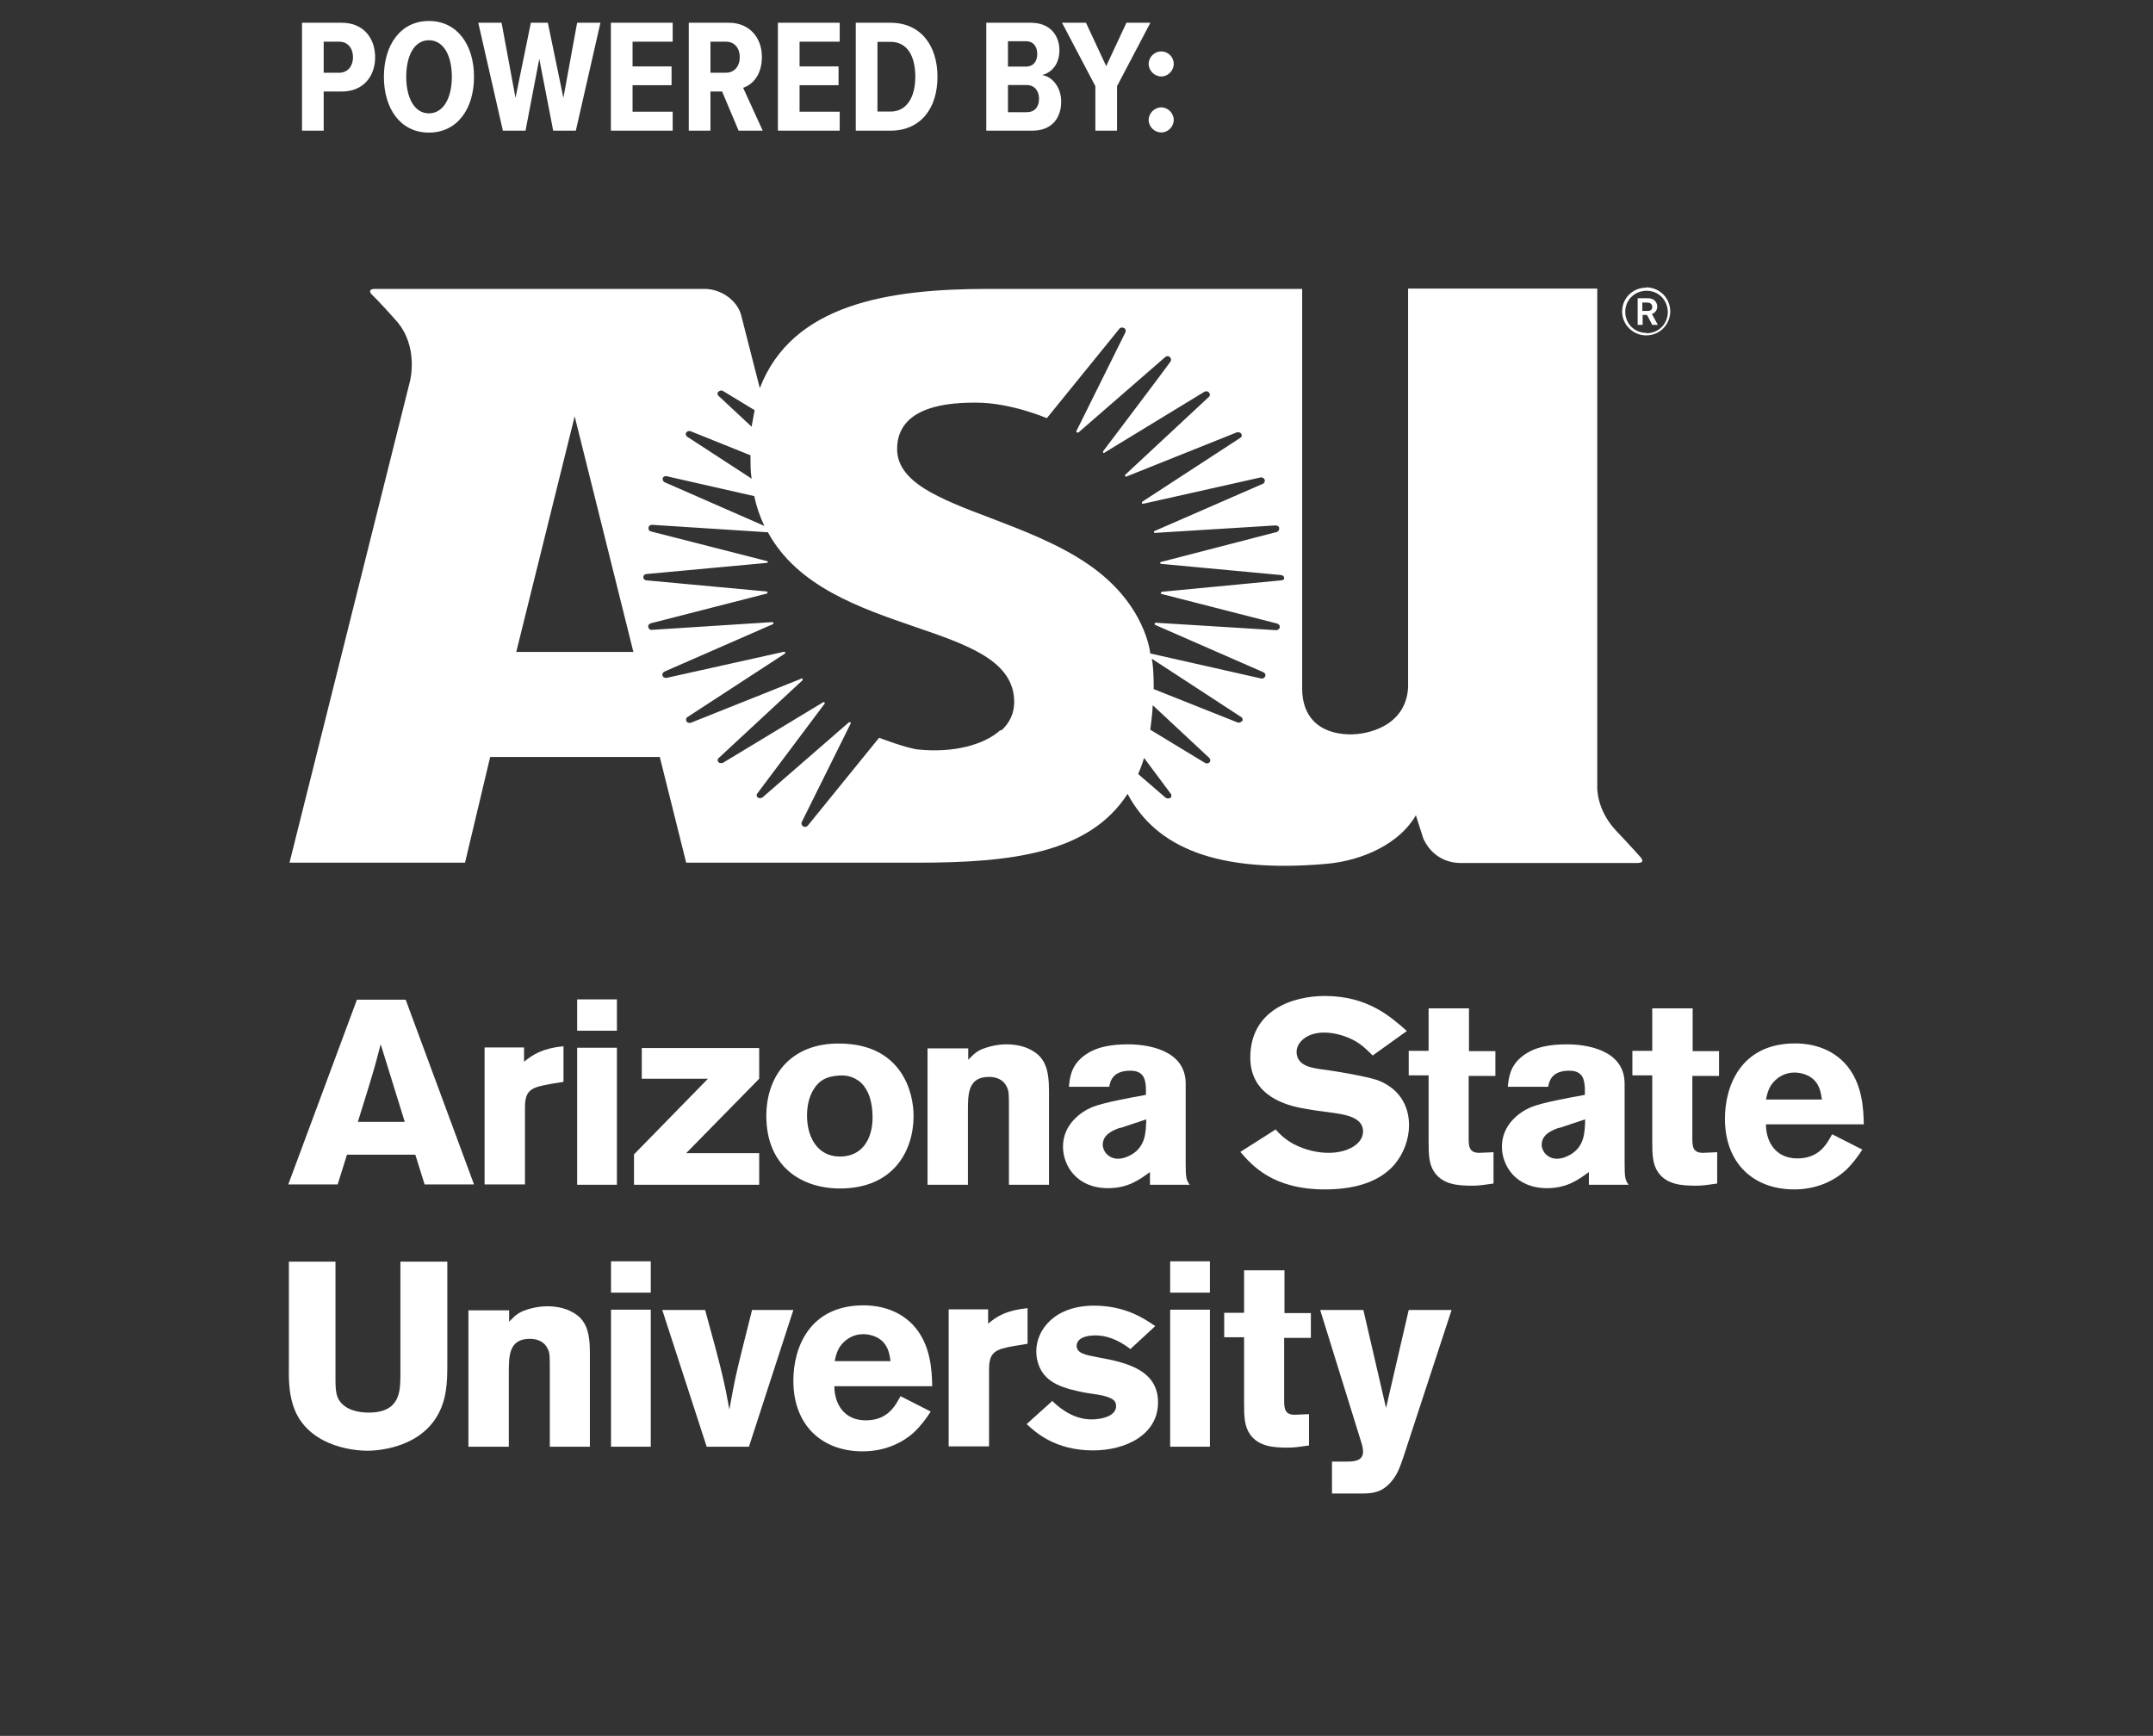 <?xml version="1.0" encoding="UTF-8"?> <svg xmlns="http://www.w3.org/2000/svg" width="346" height="279" viewBox="0 0 346 279" fill="none"><rect x="0" y="0" width="346" height="279" fill="#333333" stroke="none"/><g clip-path="url(#clip0_80_1276)"><mask id="mask0_80_1276" style="mask-type:luminance" maskUnits="userSpaceOnUse" x="0" y="0" width="346" height="279"><path d="M346 0H0V279H346V0Z" fill="white"></path></mask><g mask="url(#mask0_80_1276)"><path d="M65.196 160.674L76.179 190.368H68.241L66.744 185.585H55.761L54.264 190.368H46.326L57.359 160.674H65.096H65.196ZM61.203 167.749C60.803 169.243 60.404 170.838 59.955 172.332C59.306 174.574 58.207 178.062 57.508 180.304H65.046L61.153 167.749H61.203Z" fill="white"></path><path d="M84.166 170.688C85.614 169.493 87.161 168.496 90.556 168.147V173.877L88.409 174.226C85.314 174.774 84.366 175.222 84.366 178.012V190.368H77.876V168.347H84.216V170.638L84.166 170.688Z" fill="white"></path><path d="M92.752 160.624H99.142V165.656H92.752V160.624ZM92.752 168.396H99.142V190.418H92.752V168.396Z" fill="white"></path><path d="M103.136 168.446H122.006V173.379L110.274 185.336H122.006V190.418H101.888V185.535L113.769 173.379H103.136V168.446Z" fill="white"></path><path d="M146.817 179.357C146.817 184.937 143.622 191.015 134.985 191.015C128.795 191.015 123.154 187.478 123.154 179.357C123.154 172.631 127.398 167.251 135.834 167.749C144.82 168.247 146.817 175.371 146.817 179.357ZM130.792 175.023C129.993 176.268 129.694 177.813 129.694 179.307C129.694 182.795 131.391 185.884 134.985 185.884C138.58 185.884 140.227 183.044 140.227 179.606C140.227 177.165 139.628 175.272 138.43 174.076C137.082 172.831 135.585 172.781 134.636 172.88C132.789 173.03 131.691 173.628 130.792 175.023Z" fill="white"></path><path d="M155.552 170.389C156.201 169.742 156.601 169.194 157.749 168.646C158.747 168.247 160.195 167.848 161.742 167.848C163.04 167.848 164.538 168.097 165.686 168.745C167.982 169.941 168.581 171.934 168.581 175.371V190.418H162.142V178.062C162.142 176.069 162.142 175.371 161.842 174.774C161.343 173.578 160.195 173.08 158.947 173.08C155.552 173.08 155.552 175.82 155.552 178.56V190.418H149.062V168.496H155.602V170.439L155.552 170.389Z" fill="white"></path><path d="M171.777 174.674C171.926 173.179 172.126 171.336 174.073 169.791C176.07 168.197 178.716 167.848 181.311 167.848C183.907 167.848 190.547 168.496 190.547 174.176V186.98C190.547 189.321 190.647 189.67 191.196 190.418H184.806V188.375C183.159 189.571 181.311 190.966 178.067 190.966C173.025 190.966 170.828 187.329 170.828 184.289C170.828 180.752 173.674 178.709 175.471 177.962C177.268 177.215 181.411 176.468 184.157 175.969V174.774C184.057 173.777 184.007 172.083 181.661 172.083C178.766 172.083 178.416 173.827 178.266 174.674H171.777ZM180.014 181.25C178.915 181.649 177.218 182.297 177.218 183.991C177.218 185.037 178.166 186.233 179.664 186.233C180.463 186.233 181.212 185.934 181.91 185.535C184.057 184.19 184.157 182.147 184.207 179.905L180.014 181.3V181.25Z" fill="white"></path><path d="M204.974 181.499C205.723 182.346 206.372 182.994 207.82 183.841C209.816 184.887 211.813 185.286 213.56 185.286C216.506 185.286 219.052 183.891 219.052 181.848C219.052 179.507 216.056 179.108 213.86 178.809C212.213 178.61 210.565 178.361 208.968 178.062C207.171 177.663 200.93 176.368 200.93 169.991C200.93 162.318 207.77 160.076 212.911 160.076C219.8 160.076 223.495 163.414 226.09 165.706L220.599 169.642C219.651 168.695 218.852 167.898 217.654 167.251C216.606 166.653 214.709 165.955 212.812 165.955C209.866 165.955 208.369 167.649 208.369 169.044C208.369 171.336 210.915 171.635 212.163 171.834C215.308 172.233 219.601 173.03 221.298 173.578C224.693 174.823 226.44 177.514 226.44 180.852C226.44 182.994 225.641 185.336 224.094 187.179C221.398 190.268 217.105 191.165 212.911 191.165C204.525 191.165 201.18 187.279 199.333 185.136L204.974 181.549V181.499Z" fill="white"></path><path d="M229.634 162.069H236.074V168.944H240.318V172.93H236.024V182.795C236.024 184.14 236.024 185.286 237.722 185.286L240.018 185.186V190.218C238.62 190.418 237.772 190.567 236.623 190.567C234.377 190.567 231.931 190.418 230.533 188.425C229.634 187.129 229.585 185.585 229.585 183.443V172.831H226.39V168.895H229.585V162.069H229.634Z" fill="white"></path><path d="M242.315 174.674C242.464 173.179 242.664 171.336 244.611 169.791C246.608 168.197 249.254 167.848 251.85 167.848C254.445 167.848 261.085 168.496 261.085 174.176V186.98C261.085 189.321 261.185 189.67 261.734 190.418H255.344V188.375C253.697 189.571 251.85 190.966 248.605 190.966C243.563 190.966 241.366 187.329 241.366 184.289C241.366 180.752 244.212 178.709 246.009 177.962C247.806 177.215 251.949 176.468 254.695 175.969V174.774C254.595 173.777 254.545 172.083 252.199 172.083C249.304 172.083 248.954 173.827 248.804 174.674H242.315ZM250.552 181.25C249.453 181.649 247.756 182.297 247.756 183.991C247.756 185.037 248.705 186.233 250.202 186.233C251.001 186.233 251.75 185.934 252.449 185.535C254.595 184.19 254.695 182.147 254.745 179.905L250.552 181.3V181.25Z" fill="white"></path><path d="M265.578 162.069H272.018V168.944H276.261V172.93H271.968V182.795C271.968 184.14 271.968 185.286 273.665 185.286L275.961 185.186V190.218C274.564 190.418 273.715 190.567 272.567 190.567C270.32 190.567 267.874 190.418 266.476 188.425C265.578 187.129 265.528 185.585 265.528 183.443V172.831H262.333V168.895H265.528V162.069H265.578Z" fill="white"></path><path d="M299.274 184.788C298.525 185.934 297.726 187.03 296.628 188.076C294.731 189.82 291.886 191.165 288.341 191.165C281.802 191.165 277.209 186.98 277.209 179.806C277.209 174.475 279.805 167.699 288.491 167.699C289.789 167.699 293.583 167.848 296.428 170.838C299.324 173.927 299.474 178.211 299.524 180.702H283.799C283.799 183.443 285.296 186.183 288.841 186.183C292.385 186.183 293.583 183.841 294.432 182.297L299.324 184.788H299.274ZM292.784 176.667C292.634 175.72 292.485 174.524 291.536 173.578C290.737 172.781 289.489 172.382 288.391 172.382C286.844 172.382 285.745 173.129 285.096 173.827C284.198 174.774 283.998 175.82 283.799 176.717H292.784V176.667Z" fill="white"></path><path d="M71.886 202.773V219.364C71.886 222.253 71.786 225.093 70.138 227.784C66.944 232.915 60.304 233.164 59.056 233.164C56.81 233.164 54.164 232.616 52.117 231.57C46.376 228.631 46.376 223.399 46.426 219.364V202.773H53.914V221.307C53.914 222.801 53.914 224.097 54.463 224.994C55.412 226.538 57.409 227.036 59.256 227.036C64.298 227.036 64.298 223.599 64.348 221.257V202.773H71.836H71.886Z" fill="white"></path><path d="M81.77 212.488C82.419 211.841 82.818 211.293 83.966 210.745C84.965 210.346 86.413 209.948 87.96 209.948C89.258 209.948 90.756 210.197 91.904 210.844C94.2 212.04 94.799 214.033 94.799 217.471V232.517H88.359V220.161C88.359 218.168 88.359 217.471 88.06 216.873C87.561 215.677 86.413 215.179 85.165 215.179C81.77 215.179 81.77 217.919 81.77 220.659V232.517H75.28V210.595H81.82V212.538L81.77 212.488Z" fill="white"></path><path d="M98.193 202.723H104.583V207.755H98.193V202.723ZM98.193 210.496H104.583V232.517H98.193V210.496Z" fill="white"></path><path d="M106.481 210.545H113.32C116.015 220.31 116.465 222.353 117.214 226.538C118.112 221.656 118.212 221.108 119.51 215.926L120.858 210.545H127.497L120.359 232.517H113.569L106.431 210.545H106.481Z" fill="white"></path><path d="M149.562 226.887C148.813 228.033 148.014 229.129 146.916 230.175C145.019 231.919 142.174 233.264 138.629 233.264C132.09 233.264 127.497 229.079 127.497 221.905C127.497 216.574 130.093 209.798 138.779 209.798C140.077 209.798 143.871 209.948 146.717 212.937C149.612 216.026 149.762 220.31 149.812 222.801H134.087C134.087 225.542 135.584 228.282 139.129 228.282C142.673 228.282 143.871 225.94 144.72 224.396L149.612 226.887H149.562ZM143.122 218.766C142.972 217.819 142.823 216.624 141.874 215.627C141.075 214.83 139.827 214.431 138.729 214.431C137.182 214.431 136.083 215.179 135.434 215.876C134.536 216.823 134.336 217.869 134.137 218.766H143.122Z" fill="white"></path><path d="M158.747 212.787C160.195 211.542 161.742 210.595 165.137 210.246V215.976L162.99 216.325C159.895 216.873 158.947 217.321 158.947 220.111V232.467H152.457V210.446H158.797V212.738L158.747 212.787Z" fill="white"></path><path d="M169.031 225.093C170.778 226.837 172.975 228.132 175.421 228.132C176.968 228.132 179.364 227.634 179.364 225.99C179.364 225.243 178.915 224.944 178.516 224.744C177.567 224.246 176.02 224.097 174.772 223.898C173.823 223.748 172.775 223.499 171.826 223.25C170.479 222.851 169.131 222.303 168.182 221.357C167.184 220.41 166.535 218.866 166.535 217.221C166.535 213.584 169.63 209.848 175.82 209.848C181.012 209.848 184.107 212.09 185.654 213.136L181.661 216.823C179.614 215.229 177.667 214.631 176.12 214.631C173.574 214.631 173.025 215.627 173.025 216.275C173.025 217.52 174.422 217.769 176.519 218.168C180.962 218.965 186.104 220.161 186.104 225.392C186.104 230.623 180.862 233.114 175.67 233.114C169.53 233.114 166.385 230.175 164.987 228.88L169.081 225.193L169.031 225.093Z" fill="white"></path><path d="M188.051 202.723H194.441V207.755H188.051V202.723ZM188.051 210.496H194.441V232.517H188.051V210.496Z" fill="white"></path><path d="M199.982 204.168H206.422V211.044H210.665V215.029H206.372V224.894C206.372 226.239 206.372 227.385 208.069 227.385L210.366 227.285V232.317C208.968 232.517 208.119 232.666 206.971 232.666C204.725 232.666 202.279 232.517 200.881 230.524C199.982 229.228 199.932 227.684 199.932 225.542V214.93H196.737V210.994H199.932V204.168H199.982Z" fill="white"></path><path d="M233.279 210.545L225.491 234.31C224.992 235.755 224.542 237.1 223.444 238.296C221.947 239.94 220.449 240.04 218.752 240.04H214.059V234.908H216.355C217.404 234.908 219.051 234.908 219.051 233.314C219.051 232.766 218.901 232.218 218.752 231.769L212.162 210.545H219.101L222.745 226.289L226.389 210.545H233.328H233.279Z" fill="white"></path><path d="M263.68 137.806C263.68 137.806 262.183 136.112 259.637 133.422C256.542 130.084 256.691 126.546 256.691 126.546V46.384H226.29V110.504C225.94 116.582 220 118.127 216.705 118.027C212.012 117.878 209.267 115.237 209.267 110.703V46.434H179.664C172.725 46.434 167.283 46.434 158.797 46.434C142.573 46.434 127.297 48.925 122.105 62.376L119.06 50.469C118.311 48.127 115.765 46.434 113.219 46.434H60.303C59.555 46.434 59.255 46.683 59.654 47.231C59.654 47.231 61.102 48.626 63.698 51.565C67.342 55.7 65.895 61.23 65.895 61.23L46.525 138.653H74.731L78.774 121.664H106.031L110.274 138.653H147.415C162.691 138.653 175.071 137.109 181.211 127.593C185.804 136.262 195.638 140.347 213.011 138.852C219.051 138.354 224.992 135.514 227.538 131.03L228.736 134.767C229.734 137.009 231.831 138.703 234.776 138.703H263.131C263.88 138.703 264.13 138.454 263.78 137.956M115.466 62.974C115.765 62.626 116.165 62.825 116.165 62.825L121.257 65.914V66.013C121.107 66.86 120.957 67.657 120.807 68.455V68.604L120.707 68.504L115.416 63.572C115.416 63.572 115.316 63.472 115.316 63.323C115.316 63.174 115.316 63.024 115.466 62.925M110.274 69.551C110.524 69.152 110.973 69.302 110.973 69.302L120.508 73.138H120.608V73.437C120.608 74.533 120.608 75.679 120.757 76.725V76.874V76.924H120.707L120.558 76.775L110.374 70.149C110.374 70.149 110.074 69.8 110.274 69.501M106.48 76.874C106.63 76.476 107.079 76.526 107.079 76.526L121.107 79.714H121.207C121.556 81.408 122.105 82.953 122.754 84.348L122.854 84.547L122.654 84.447L106.73 77.472C106.73 77.472 106.38 77.173 106.53 76.874M82.968 104.774L92.353 66.91L101.788 104.774H82.968ZM160.794 117.329C158.048 119.821 153.006 121.016 147.615 120.468C145.818 120.319 141.275 118.575 141.275 118.575L129.793 132.724C129.793 132.724 129.494 133.023 129.094 132.824C128.745 132.625 128.795 132.226 128.795 132.226L136.682 116.333C136.682 116.333 136.782 116.184 136.682 116.084C136.582 116.084 136.482 116.084 136.432 116.084L122.505 128.191C122.505 128.191 122.105 128.39 121.806 128.191C121.456 127.941 121.656 127.593 121.656 127.593L132.489 113.144C132.489 113.144 132.639 112.995 132.489 112.895C132.389 112.846 132.289 112.796 132.239 112.895L116.165 122.611C116.165 122.611 115.765 122.76 115.466 122.511C115.166 122.162 115.466 121.863 115.466 121.863L128.944 109.358C128.944 109.358 129.094 109.258 128.944 109.109C128.894 109.009 128.795 109.009 128.695 109.109L110.973 116.184C110.973 116.184 110.474 116.233 110.324 115.934C110.124 115.536 110.424 115.287 110.424 115.287L126.099 105.073C126.099 105.073 126.249 104.974 126.199 104.874C126.199 104.774 125.999 104.725 125.899 104.774L107.079 108.959C107.079 108.959 106.58 108.959 106.48 108.611C106.33 108.212 106.73 107.963 106.73 107.963L124.152 100.34C124.152 100.34 124.302 100.34 124.302 100.141C124.302 100.041 124.202 99.992 124.052 99.992L104.683 101.237C104.683 101.237 104.284 101.237 104.184 100.789C104.084 100.39 104.533 100.191 104.533 100.191L123.204 95.408C123.204 95.408 123.353 95.408 123.353 95.209C123.353 95.109 123.253 95.059 123.154 95.059L103.784 93.266C103.784 93.266 103.385 93.116 103.385 92.767C103.385 92.369 103.784 92.269 103.784 92.269L123.154 90.476C123.154 90.476 123.353 90.476 123.403 90.326C123.403 90.177 123.253 90.177 123.253 90.177L104.533 85.394C104.533 85.394 104.134 85.245 104.234 84.796C104.234 84.397 104.733 84.348 104.733 84.348L123.303 85.543H123.403C128.146 94.262 138.18 97.7 147.016 100.739C155.602 103.678 162.99 106.219 162.99 112.846C162.99 114.589 162.291 116.184 160.894 117.429M188.05 128.24C187.751 128.44 187.352 128.24 187.352 128.24L182.909 124.404C182.909 124.404 183.558 122.909 183.857 121.813L188.2 127.643C188.2 127.643 188.4 127.991 188.05 128.29M194.39 122.511C194.091 122.86 193.642 122.611 193.642 122.611L184.855 117.28C184.855 117.28 185.205 114.789 185.255 113.344L194.39 121.863C194.39 121.863 194.64 122.212 194.39 122.511ZM199.582 115.885C199.333 116.233 198.933 116.134 198.933 116.134L185.405 110.753C185.405 110.753 185.455 107.664 185.105 105.871L199.532 115.287C199.532 115.287 199.832 115.586 199.632 115.934M206.321 93.116C206.321 93.116 206.072 93.266 206.022 93.266L186.753 95.109C186.753 95.109 186.553 95.159 186.553 95.308C186.553 95.308 186.553 95.308 186.553 95.408C186.553 95.408 186.603 95.458 186.653 95.458L205.323 100.241C205.323 100.241 205.473 100.34 205.573 100.44C205.672 100.54 205.672 100.689 205.672 100.839C205.573 101.237 205.123 101.287 205.123 101.287C204.275 101.237 185.804 100.091 185.804 100.091C185.804 100.091 185.604 100.091 185.554 100.191C185.554 100.241 185.554 100.291 185.554 100.34L185.654 100.44L203.077 108.063C203.077 108.063 203.226 108.162 203.326 108.312C203.376 108.461 203.376 108.561 203.326 108.71C203.126 109.109 202.727 109.059 202.727 109.059L184.855 105.024C184.855 105.024 184.157 97.052 174.921 90.725C170.079 87.387 164.238 85.195 159.047 83.202C155.053 81.707 151.359 80.262 148.613 78.568C145.618 76.675 144.17 74.632 144.17 72.141C144.17 70.298 144.769 68.803 145.967 67.608C148.064 65.565 151.808 64.668 156.95 64.718C162.441 64.718 168.232 67.209 168.232 67.209L179.913 52.811C179.913 52.811 180.163 52.512 180.612 52.711C181.062 52.91 180.862 53.409 180.862 53.409L172.974 69.302C172.974 69.302 172.974 69.401 172.974 69.451C172.974 69.451 172.974 69.501 173.074 69.501C173.124 69.551 173.274 69.501 173.324 69.501C173.324 69.501 186.952 57.643 187.252 57.394C187.551 57.145 187.901 57.245 188.001 57.394C188.1 57.494 188.2 57.643 188.2 57.793C188.2 57.942 188.1 58.142 188.05 58.191C187.551 58.939 177.268 72.54 177.268 72.54C177.268 72.54 177.268 72.59 177.268 72.64C177.268 72.689 177.268 72.739 177.268 72.739C177.367 72.839 177.467 72.839 177.517 72.739L193.542 62.974C193.542 62.974 193.941 62.725 194.291 63.074C194.39 63.223 194.44 63.323 194.44 63.472C194.44 63.672 194.241 63.821 194.241 63.821L180.812 76.326V76.426V76.526C180.862 76.625 181.012 76.625 181.062 76.576C181.062 76.576 198.484 69.6 198.733 69.501C198.983 69.401 199.332 69.501 199.482 69.7C199.532 69.8 199.582 69.949 199.532 70.099C199.532 70.248 199.382 70.348 199.283 70.398L183.607 80.611L183.508 80.711C183.508 80.76 183.508 80.86 183.508 80.86C183.508 80.96 183.657 80.96 183.757 80.96C183.757 80.96 202.428 76.775 202.627 76.725C202.777 76.725 203.126 76.775 203.226 77.074C203.276 77.173 203.276 77.323 203.226 77.472C203.176 77.572 203.027 77.721 203.027 77.721L185.554 85.344C185.554 85.344 185.455 85.344 185.455 85.444V85.543C185.455 85.643 185.604 85.693 185.704 85.643C185.704 85.643 204.774 84.447 204.974 84.447C205.273 84.447 205.573 84.597 205.573 84.896C205.573 85.045 205.573 85.145 205.473 85.294C205.373 85.394 205.223 85.494 205.223 85.494L186.553 90.326C186.553 90.326 186.503 90.326 186.453 90.376C186.453 90.376 186.453 90.426 186.453 90.476C186.453 90.575 186.553 90.625 186.603 90.625L205.822 92.419C205.822 92.419 206.022 92.419 206.222 92.568C206.321 92.668 206.371 92.767 206.371 92.917C206.371 93.066 206.321 93.166 206.222 93.266" fill="white"></path><path d="M264.579 53.508C262.682 53.508 261.185 52.014 261.185 50.12C261.185 48.227 262.682 46.733 264.629 46.733C266.576 46.733 268.024 48.277 268.024 50.17C268.024 52.063 266.526 53.558 264.629 53.558M264.529 46.234C262.433 46.234 260.686 47.878 260.686 50.071C260.686 52.263 262.533 53.907 264.529 53.907C266.726 53.907 268.373 52.213 268.423 50.071C268.423 47.978 266.776 46.184 264.529 46.184M263.132 47.928H264.48C265.029 47.928 265.428 47.928 265.827 48.227C266.077 48.426 266.327 48.775 266.327 49.273C266.327 50.071 265.728 50.37 265.478 50.469L266.426 52.213H265.528L264.679 50.619H263.98V52.213H263.182V47.928H263.132ZM263.93 48.626V49.971H264.23C264.48 49.971 264.579 49.971 264.779 49.971C264.979 49.971 265.528 49.971 265.528 49.323C265.528 49.224 265.528 48.925 265.178 48.725C265.029 48.626 264.779 48.626 264.33 48.626H263.98H263.93Z" fill="white"></path></g><path d="M52.018 21H48.534V3.658H54.93C58.492 3.658 60.286 6.232 60.286 9.196C60.286 12.16 58.492 14.708 54.93 14.708H52.018V21ZM56.724 9.196C56.724 7.688 55.84 6.7 54.514 6.7H52.018V11.692H54.514C55.84 11.692 56.724 10.678 56.724 9.196ZM61.695 12.342C61.695 7.194 64.399 3.372 68.923 3.372C73.473 3.372 76.177 7.194 76.177 12.342C76.177 17.516 73.473 21.312 68.923 21.312C64.399 21.312 61.695 17.516 61.695 12.342ZM72.615 12.342C72.615 8.988 71.315 6.466 68.923 6.466C66.557 6.466 65.283 8.988 65.283 12.342C65.283 15.644 66.557 18.218 68.923 18.218C71.315 18.218 72.615 15.644 72.615 12.342ZM92.541 21H88.901L86.665 9.456L84.455 21H80.815L76.863 3.658H80.607L82.843 15.722L85.313 3.658H88.043L90.539 15.722L92.749 3.658H96.493L92.541 21ZM108.105 21H98.173V3.658H108.105V6.7H101.657V10.678H107.923V13.694H101.657V17.958H108.105V21ZM122.572 21H118.698L116.046 14.708H114.174V21H110.69V3.658H117.164C120.336 3.658 122.442 5.946 122.442 9.144C122.442 12.134 120.856 13.642 119.426 14.11L122.572 21ZM118.88 9.196C118.88 7.662 117.996 6.7 116.644 6.7H114.174V11.692H116.644C117.996 11.692 118.88 10.678 118.88 9.196ZM134.943 21H125.011V3.658H134.943V6.7H128.495V10.678H134.761V13.694H128.495V17.958H134.943V21ZM143.118 21H137.528V3.658H143.118C147.902 3.658 150.658 7.246 150.658 12.342C150.658 17.438 147.928 21 143.118 21ZM141.012 6.726V17.932H143.118C145.692 17.932 147.096 15.644 147.096 12.342C147.096 8.91 145.744 6.726 143.118 6.726H141.012ZM165.911 21H158.501V3.658H165.677C168.771 3.658 170.253 5.712 170.253 8.078C170.253 10.262 169.057 11.666 167.471 12.056C169.239 12.342 170.539 14.162 170.539 16.32C170.539 18.946 169.057 21 165.911 21ZM161.985 6.622V10.704H164.845C166.093 10.704 166.691 9.846 166.691 8.676C166.691 7.506 166.093 6.622 164.845 6.622H161.985ZM161.985 13.668V18.036H164.975C166.275 18.036 166.977 17.204 166.977 15.852C166.977 14.656 166.301 13.668 164.975 13.668H161.985ZM179.515 21H176.031V13.85L170.675 3.658H174.523L177.773 10.626L181.023 3.658H184.871L179.515 13.85V21ZM184.596 10.262C184.596 9.17 185.532 8.26 186.624 8.26C187.716 8.26 188.626 9.17 188.626 10.262C188.626 11.354 187.716 12.29 186.624 12.29C185.532 12.29 184.596 11.354 184.596 10.262ZM184.596 19.284C184.596 18.192 185.532 17.256 186.624 17.256C187.716 17.256 188.626 18.192 188.626 19.284C188.626 20.376 187.716 21.286 186.624 21.286C185.532 21.286 184.596 20.376 184.596 19.284Z" fill="white"></path></g><defs><clipPath id="clip0_80_1276"><rect width="346" height="279" fill="white"></rect></clipPath></defs></svg> 